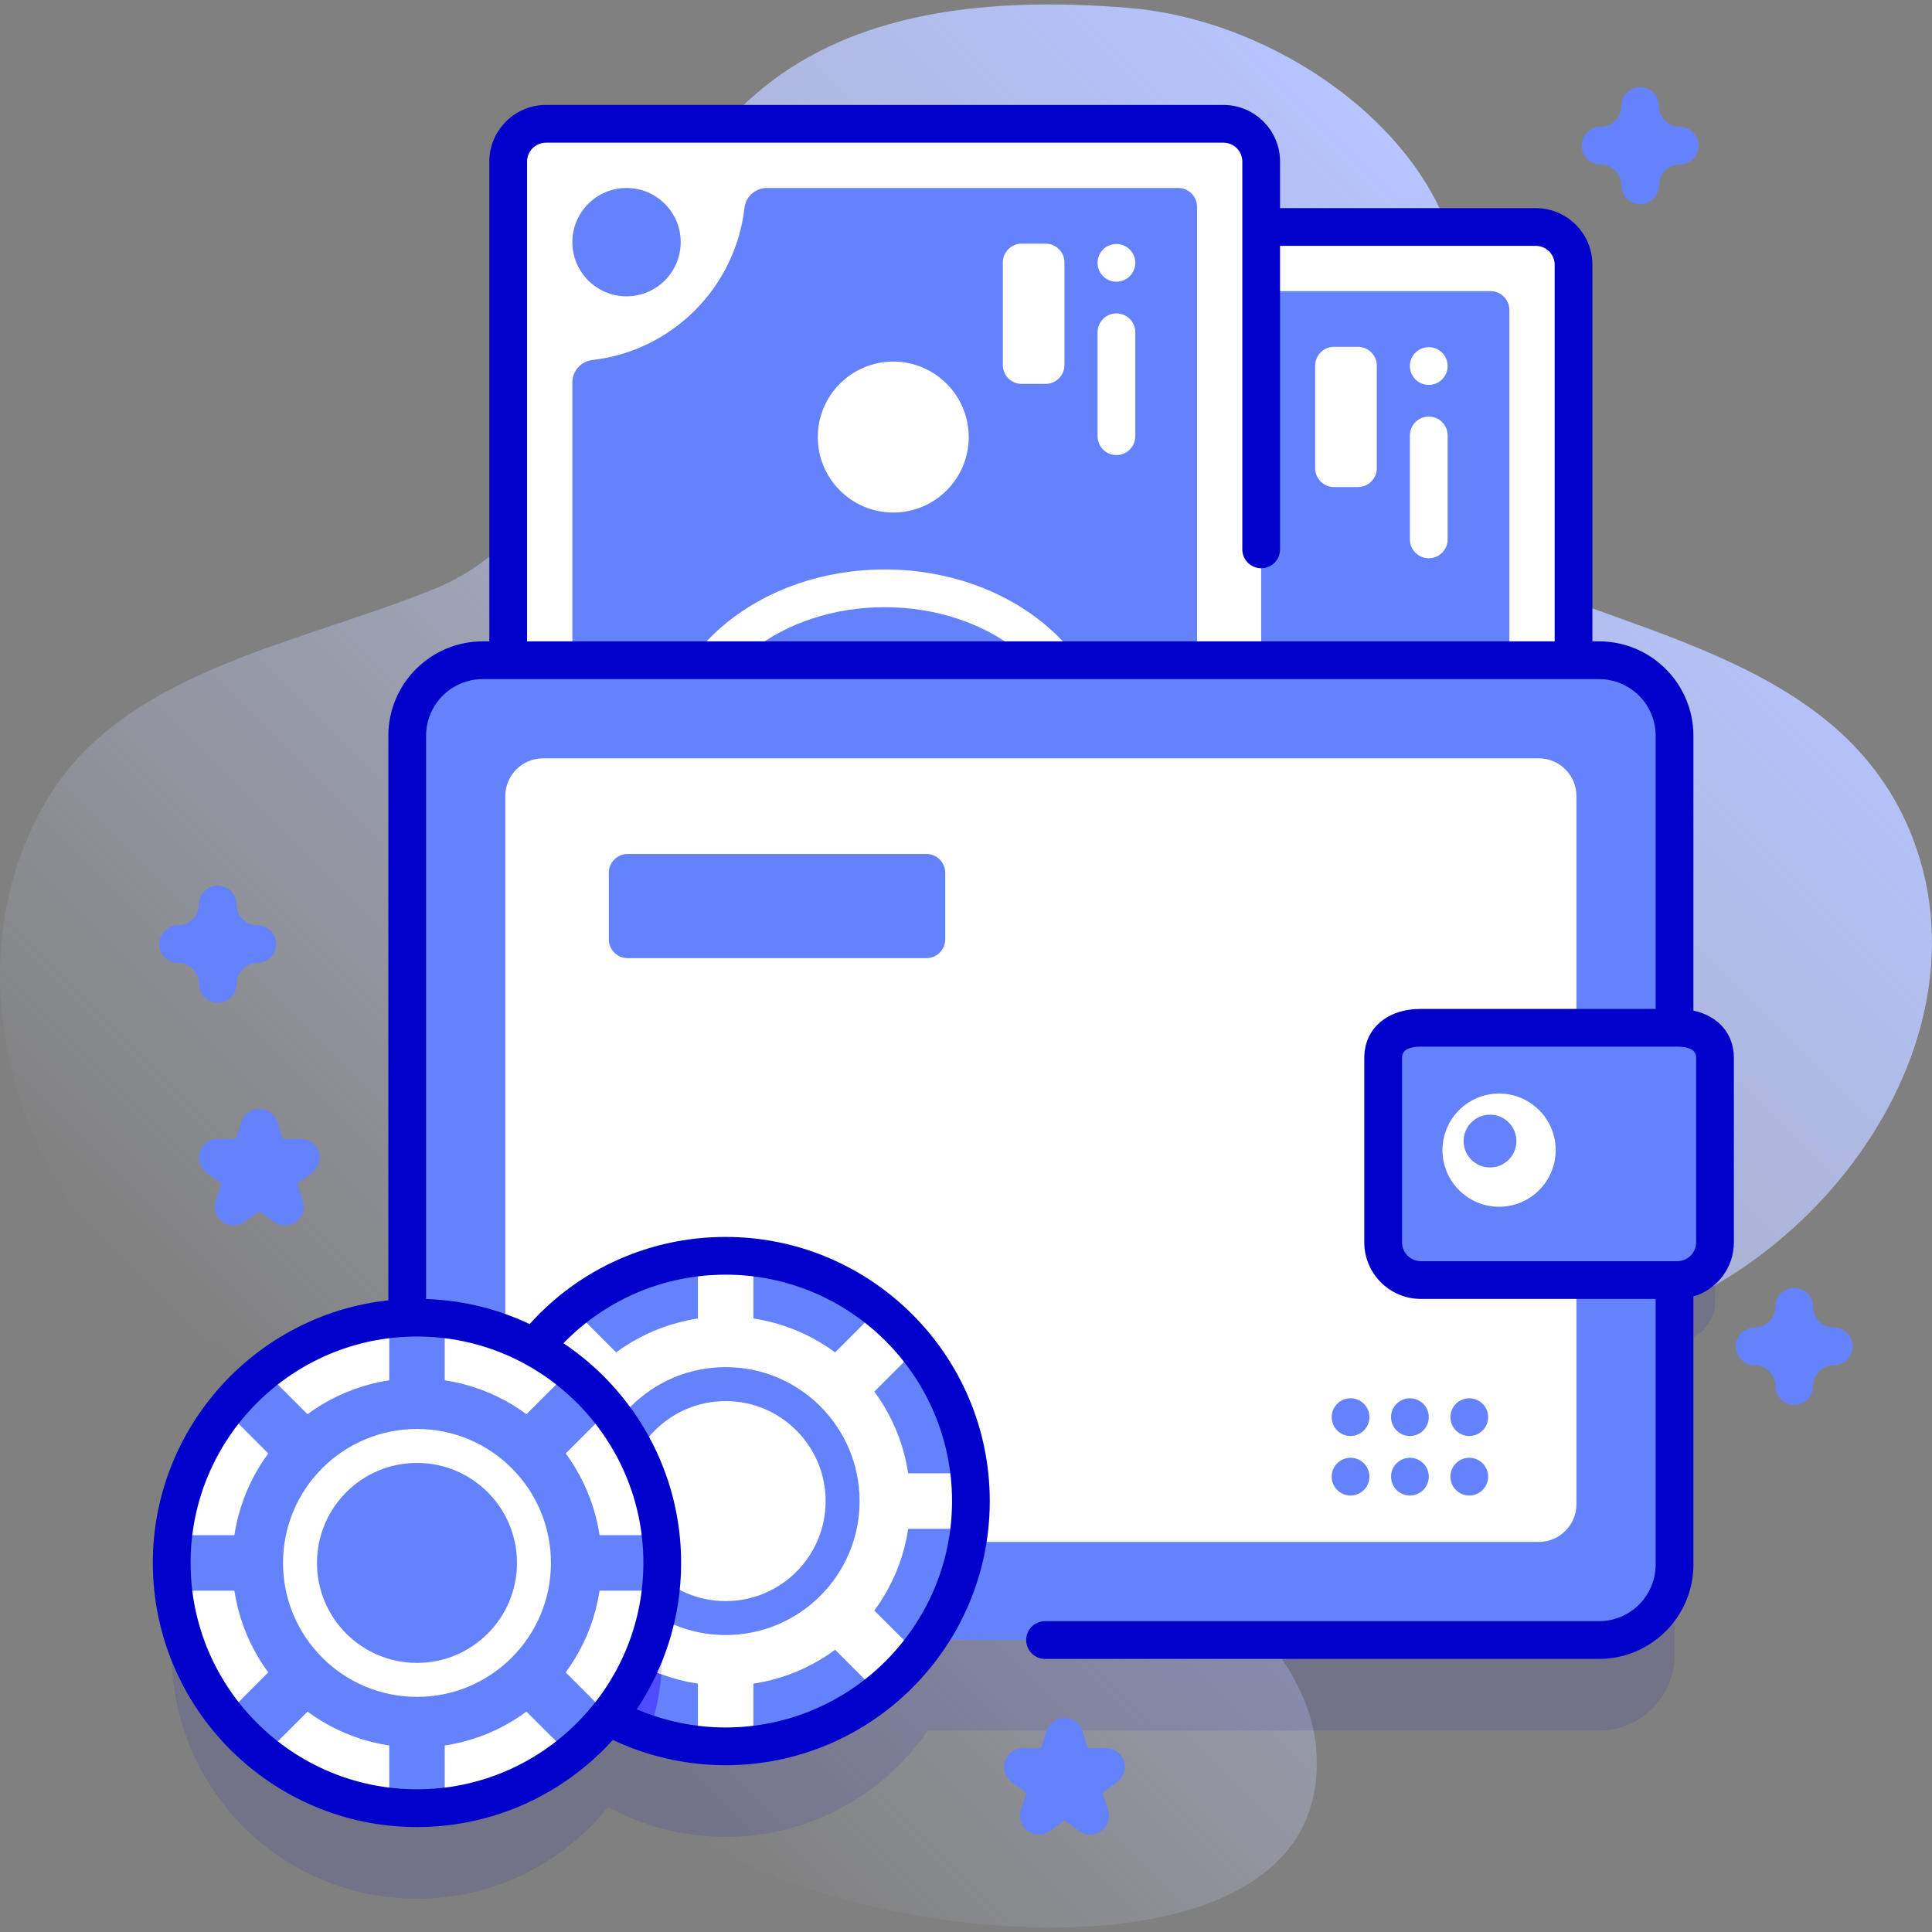 <svg id="Capa_1" enable-background="new 0 0 512 512" height="512" viewBox="0 0 512 512" width="512" xmlns="http://www.w3.org/2000/svg" xmlns:xlink="http://www.w3.org/1999/xlink"><rect x="0" y="0" width="512" height="512" fill="#808080" stroke="none"/><linearGradient id="SVGID_1_" gradientUnits="userSpaceOnUse" x1="111.09" x2="429.528" y1="415.543" y2="97.105"><stop offset="0" stop-color="#d1ddff" stop-opacity="0"/><stop offset="1" stop-color="#b6c4ff"/></linearGradient><g><g><path d="m506.103 220.143c-20.109-48.246-80.277-52.358-122.465-74.819-16.842-8.966-11.403-24.499-3.688-38.467 27.789-50.307-28.943-100.382-80.546-104.73-161.99-13.649-113.292 124.616-183.851 153.743-35.034 14.462-81.702 21.562-102.31 54.784-33.711 54.345.208 133.871 64.778 155.434 65.865 21.996 130.081-28.163 129.202 25.596-.495 30.249-52.151 56.748-30.814 86.7 24.061 33.776 176.137 56.964 172.495-13.44-2.15-41.571-63.449-54.641-18.812-94.91 23.098-20.838 57.78-12.354 86.491-16.149 59.564-7.871 113.687-75.76 89.52-133.742z" fill="url(#SVGID_1_)"/></g><g><g><g><path d="m407.001 392.471h-179.544c-5.523 0-10-4.477-10-10v-312.316c0-5.523 4.477-10 10-10h179.543c5.523 0 10 4.477 10 10v312.316c.001 5.523-4.477 10-9.999 10z" fill="#fff"/><path d="m280.062 82.453c.347-3.021 2.912-5.295 5.952-5.295h108.99c2.76 0 5 2.23 5 5v241.75c0 3.04-2.275 5.605-5.295 5.952-21.127 2.426-37.887 19.192-40.312 40.312-.347 3.021-2.912 5.295-5.952 5.295h-108.99c-2.761 0-5-2.239-5-5v-241.76c0-3.041 2.275-5.606 5.296-5.952 21.125-2.424 37.885-19.183 40.311-40.302z" fill="#6582fd"/><g fill="#fff"><circle cx="378.639" cy="97.003" r="5"/><path d="m373.639 142.942v-27.543c0-2.762 2.239-5 5-5s5 2.238 5 5v27.543c0 2.762-2.239 5-5 5s-5-2.238-5-5z"/><path d="m364.862 96.909v27.168c0 2.761-2.239 5-5 5h-6.33c-2.761 0-5-2.239-5-5v-27.168c0-2.761 2.239-5 5-5h6.33c2.761 0 5 2.239 5 5z"/></g></g><g><path d="m324.226 365.128h-179.544c-5.523 0-10-4.477-10-10v-312.317c0-5.523 4.477-10 10-10h179.543c5.523 0 10 4.477 10 10v312.316c.001 5.523-4.477 10.001-9.999 10.001z" fill="#fff"/><path d="m197.287 55.11c.347-3.021 2.912-5.295 5.952-5.295h108.99c2.76 0 5 2.23 5 5v241.75c0 3.04-2.275 5.605-5.295 5.952-21.127 2.426-37.887 19.192-40.312 40.312-.347 3.021-2.912 5.295-5.952 5.295h-108.99c-2.761 0-5-2.239-5-5v-241.76c0-3.041 2.275-5.606 5.296-5.952 21.125-2.425 37.885-19.183 40.311-40.302z" fill="#6582fd"/><ellipse cx="234.454" cy="198.969" fill="#fff" rx="59.175" ry="48.054"/><ellipse cx="234.454" cy="198.969" fill="#6582fd" rx="49.175" ry="38.054"/><g fill="#fff"><circle cx="173.044" cy="328.279" r="5"/><path d="m178.044 282.34v27.543c0 2.762-2.239 5-5 5s-5-2.238-5-5v-27.543c0-2.762 2.239-5 5-5s5 2.239 5 5z"/><circle cx="295.864" cy="69.659" r="5"/><path d="m290.864 115.599v-27.543c0-2.762 2.239-5 5-5s5 2.238 5 5v27.543c0 2.762-2.239 5-5 5s-5-2.239-5-5z"/></g><circle cx="302.874" cy="333.769" fill="#6582fd" r="14.356"/><circle cx="166.035" cy="64.17" fill="#6582fd" r="14.356"/><circle cx="236.722" cy="282.112" fill="#fff" r="20"/><circle cx="236.722" cy="115.827" fill="#fff" r="20"/><path d="m203.151 301.206v27.168c0 2.761-2.239 5-5 5h-6.33c-2.761 0-5-2.239-5-5v-27.168c0-2.761 2.239-5 5-5h6.33c2.762 0 5 2.238 5 5z" fill="#fff"/><path d="m282.087 69.566v27.168c0 2.761-2.239 5-5 5h-6.33c-2.761 0-5-2.239-5-5v-27.168c0-2.761 2.239-5 5-5h6.33c2.761 0 5 2.238 5 5z" fill="#fff"/></g><path d="m444.495 286.374h-.723v-83.405c0-11.04-8.96-20-20-20h-295.86c-11.04 0-20 8.96-20 20v170.285c-34.694 1.363-62.406 29.906-62.406 64.934 0 35.898 29.101 65 65 65 20.493 0 38.759-9.493 50.673-24.31 9.243 5.051 19.845 7.924 31.12 7.924 22.223 0 41.832-11.159 53.554-28.173h177.919c11.04 0 20-8.95 20-20v-83.399h.723c5.523 0 10-4.477 10-10v-48.856c0-5.523-4.477-10-10-10z" fill="#0000cb" opacity=".1"/><path d="m257.302 421.799c0 4.39-.44 8.68-1.27 12.83h-127.46c-.83-4.15-1.27-8.44-1.27-12.83 0-35.9 29.1-65 65-65s65 29.101 65 65z" fill="#ff8a00"/><g><path d="m443.771 194.97v219.66c0 11.05-8.96 20-20 20h-295.86c-11.04 0-20-8.95-20-20v-219.66c0-11.04 8.96-20 20-20h295.86c11.041 0 20 8.96 20 20z" fill="#6582fd"/><path d="m417.771 210.97v187.66c0 5.523-4.477 10-10 10h-263.86c-5.523 0-10-4.477-10-10v-187.66c0-5.523 4.477-10 10-10h263.86c5.523 0 10 4.477 10 10z" fill="#fff"/><g><g><g fill="#6582fd"><circle cx="373.639" cy="375.556" r="5"/><circle cx="373.639" cy="391.328" r="5"/></g></g><g><g><g fill="#6582fd"><circle cx="357.908" cy="375.556" r="5"/><circle cx="357.908" cy="391.328" r="5"/></g></g><g><g fill="#6582fd"><circle cx="389.371" cy="375.556" r="5"/><circle cx="389.371" cy="391.328" r="5"/></g></g></g></g><path d="m161.342 248.92v-17.607c0-2.761 2.239-5 5-5h79.155c2.761 0 5 2.239 5 5v17.607c0 2.761-2.239 5-5 5h-79.155c-2.762 0-5-2.239-5-5z" fill="#6582fd"/><path d="m444.495 339.231h-67.946c-5.523 0-10-4.477-10-10v-48.856c0-5.523 4.477-8 10-8h67.946c5.523 0 10 2.477 10 8v48.856c0 5.522-4.477 10-10 10z" fill="#6582fd"/><circle cx="397.273" cy="304.802" fill="#fff" r="15"/><circle cx="394.868" cy="302.397" fill="#6582fd" r="6.996"/></g><g><g><g><circle cx="192.298" cy="397.803" fill="#6582fd" r="65"/><path d="m130.898 376.471c-2.322 6.684-3.6 13.857-3.6 21.332 0 28.772 18.702 53.162 44.607 61.718 2.322-6.684 3.6-13.857 3.6-21.332 0-28.773-18.702-53.162-44.607-61.718z" fill="#4d4dff"/><path d="m243.154 357.345c-3.064-3.846-6.552-7.334-10.397-10.397l-33.106 33.106v-46.825c-2.415-.272-4.865-.425-7.352-.425s-4.938.153-7.352.425v46.825l-33.106-33.106c-3.846 3.064-7.334 6.552-10.397 10.397l33.106 33.106h-46.825c-.272 2.415-.425 4.865-.425 7.352s.153 4.938.425 7.352h46.825l-33.106 33.106c3.064 3.846 6.552 7.334 10.397 10.397l33.106-33.106v46.825c2.414.272 4.865.425 7.352.425s4.938-.153 7.352-.425v-46.825l33.106 33.106c3.846-3.064 7.334-6.552 10.398-10.397l-33.106-33.106h46.825c.272-2.414.425-4.865.425-7.352s-.153-4.938-.425-7.352h-46.825z" fill="#fff"/><circle cx="192.298" cy="397.803" fill="#fff" r="48.936"/><path d="m145.508 383.442c-1.392 4.542-2.146 9.363-2.146 14.361 0 21.038 13.278 38.972 31.91 45.888.154-1.813.233-3.648.233-5.502 0-23.005-11.963-43.199-29.997-54.747z" fill="#d8d8ff"/><circle cx="192.298" cy="397.803" fill="#6582fd" r="35.5"/><circle cx="192.298" cy="397.803" fill="#fff" r="26.5"/></g></g><g><g><circle cx="110.505" cy="414.189" fill="#fff" r="65"/><path d="m161.36 373.731c-3.064-3.846-6.552-7.334-10.397-10.397l-33.106 33.106v-46.825c-2.415-.272-4.865-.425-7.352-.425s-4.938.153-7.352.425v46.825l-33.106-33.106c-3.846 3.064-7.334 6.552-10.397 10.397l33.106 33.106h-46.825c-.272 2.415-.425 4.865-.425 7.352s.153 4.938.425 7.352h46.825l-33.106 33.105c3.064 3.846 6.552 7.334 10.397 10.397l33.106-33.106v46.825c2.414.272 4.865.425 7.352.425s4.938-.153 7.352-.425v-46.825l33.106 33.106c3.846-3.064 7.334-6.552 10.398-10.397l-33.106-33.106h46.825c.272-2.414.425-4.865.425-7.352s-.153-4.938-.425-7.352h-46.825z" fill="#6582fd"/><circle cx="110.505" cy="414.189" fill="#6582fd" r="48.936"/><circle cx="110.505" cy="414.189" fill="#fff" r="35.5"/><circle cx="110.505" cy="414.189" fill="#6582fd" r="26.5"/><path d="m448.77 267.821v-72.851c0-13.785-11.215-25-25-25h-1.769v-99.815c0-8.271-6.729-15-15-15h-67.775v-12.343c0-8.271-6.729-15-15-15h-179.543c-8.271 0-15 6.729-15 15v127.158h-1.763c-13.785 0-25 11.215-25 25v149.637c-35.042 3.794-62.415 33.548-62.415 69.582 0 38.598 31.402 70 70 70 20.565 0 39.085-8.917 51.904-23.085 9.294 4.389 19.545 6.697 29.891 6.697 38.598 0 70-31.402 70-70s-31.402-70-70-70c-19.97 0-38.679 8.367-51.94 23.091-8.374-3.966-17.655-6.307-27.44-6.641v-149.281c0-8.271 6.729-15 15-15h295.85c8.271 0 15 6.729 15 15v72.404h-62.221c-8.972 0-15 5.225-15 13v48.856c0 8.271 6.729 15 15 15h62.221v70.399c0 8.271-6.729 15-15 15h-146.82c-2.762 0-5 2.238-5 5s2.238 5 5 5h146.82c13.785 0 25-11.215 25-25v-71.028c6.194-1.846 10.726-7.585 10.726-14.371v-48.856c-.001-6.461-4.172-11.149-10.726-12.553zm-338.265 206.367c-33.084 0-60-26.916-60-60s26.916-60 60-60 60 26.916 60 60-26.916 60-60 60zm81.795-136.388c33.084 0 60 26.916 60 60s-26.916 60-60 60c-8.115 0-16.159-1.654-23.566-4.813 7.429-11.113 11.771-24.457 11.771-38.798 0-24.248-12.397-45.65-31.182-58.216 11.253-11.604 26.614-18.173 42.977-18.173zm-52.617-294.988c0-2.757 2.243-5 5-5h179.543c2.757 0 5 2.243 5 5v102.776c0 2.762 2.238 5 5 5s5-2.238 5-5v-80.433h67.775c2.757 0 5 2.243 5 5v99.814h-272.318zm309.812 286.418c0 2.757-2.243 5-5 5h-67.946c-2.757 0-5-2.243-5-5v-48.856c0-.742 0-3 5-3h67.946c5 0 5 2.258 5 3z" fill="#0000cb"/></g></g></g></g><g><path d="m434.667 54.098c-2.762 0-5-2.238-5-5 0-3.032-2.468-5.5-5.5-5.5-2.762 0-5-2.238-5-5s2.238-5 5-5c3.032 0 5.5-2.468 5.5-5.5 0-2.762 2.238-5 5-5s5 2.238 5 5c0 3.032 2.468 5.5 5.5 5.5 2.762 0 5 2.238 5 5s-2.238 5-5 5c-3.032 0-5.5 2.468-5.5 5.5 0 2.761-2.238 5-5 5z" fill="#6582fd"/></g><g><path d="m57.708 265.703c-2.762 0-5-2.238-5-5 0-3.032-2.468-5.5-5.5-5.5-2.762 0-5-2.238-5-5s2.238-5 5-5c3.032 0 5.5-2.468 5.5-5.5 0-2.762 2.238-5 5-5s5 2.238 5 5c0 3.032 2.468 5.5 5.5 5.5 2.762 0 5 2.238 5 5s-2.238 5-5 5c-3.032 0-5.5 2.468-5.5 5.5 0 2.762-2.238 5-5 5z" fill="#6582fd"/></g><g><path d="m475.495 372.3c-2.762 0-5-2.238-5-5 0-3.032-2.468-5.5-5.5-5.5-2.762 0-5-2.238-5-5s2.238-5 5-5c3.032 0 5.5-2.468 5.5-5.5 0-2.762 2.238-5 5-5s5 2.238 5 5c0 3.032 2.468 5.5 5.5 5.5 2.762 0 5 2.238 5 5s-2.238 5-5 5c-3.032 0-5.5 2.468-5.5 5.5 0 2.762-2.238 5-5 5z" fill="#6582fd"/></g><g><path d="m61.91 324.767c-1.031 0-2.062-.318-2.938-.955-1.753-1.272-2.486-3.529-1.816-5.59l1.474-4.537-3.859-2.805c-1.753-1.273-2.486-3.53-1.816-5.59.669-2.061 2.589-3.455 4.755-3.455h4.771l1.475-4.536c.669-2.061 2.589-3.455 4.755-3.455s4.086 1.395 4.755 3.455l1.475 4.536h4.771c2.166 0 4.086 1.395 4.755 3.455.67 2.06-.063 4.316-1.815 5.59l-3.859 2.805 1.474 4.537c.67 2.06-.063 4.316-1.816 5.59-1.752 1.273-4.125 1.273-5.877 0l-3.86-2.804-3.858 2.804c-.883.636-1.915.955-2.946.955z" fill="#6582fd"/></g><g><path d="m275.288 486.193c-1.031 0-2.062-.318-2.939-.955-1.752-1.273-2.485-3.53-1.815-5.59l1.474-4.537-3.859-2.804c-1.752-1.273-2.485-3.53-1.815-5.59.669-2.061 2.589-3.455 4.755-3.455h4.771l1.475-4.537c.669-2.061 2.589-3.455 4.755-3.455s4.086 1.395 4.755 3.455l1.475 4.537h4.771c2.166 0 4.086 1.395 4.755 3.455.67 2.06-.063 4.316-1.816 5.59l-3.859 2.805 1.474 4.536c.67 2.06-.063 4.316-1.816 5.59-1.752 1.273-4.124 1.273-5.878 0l-3.858-2.804-3.86 2.804c-.882.637-1.914.955-2.945.955z" fill="#6582fd"/></g></g></g></svg>